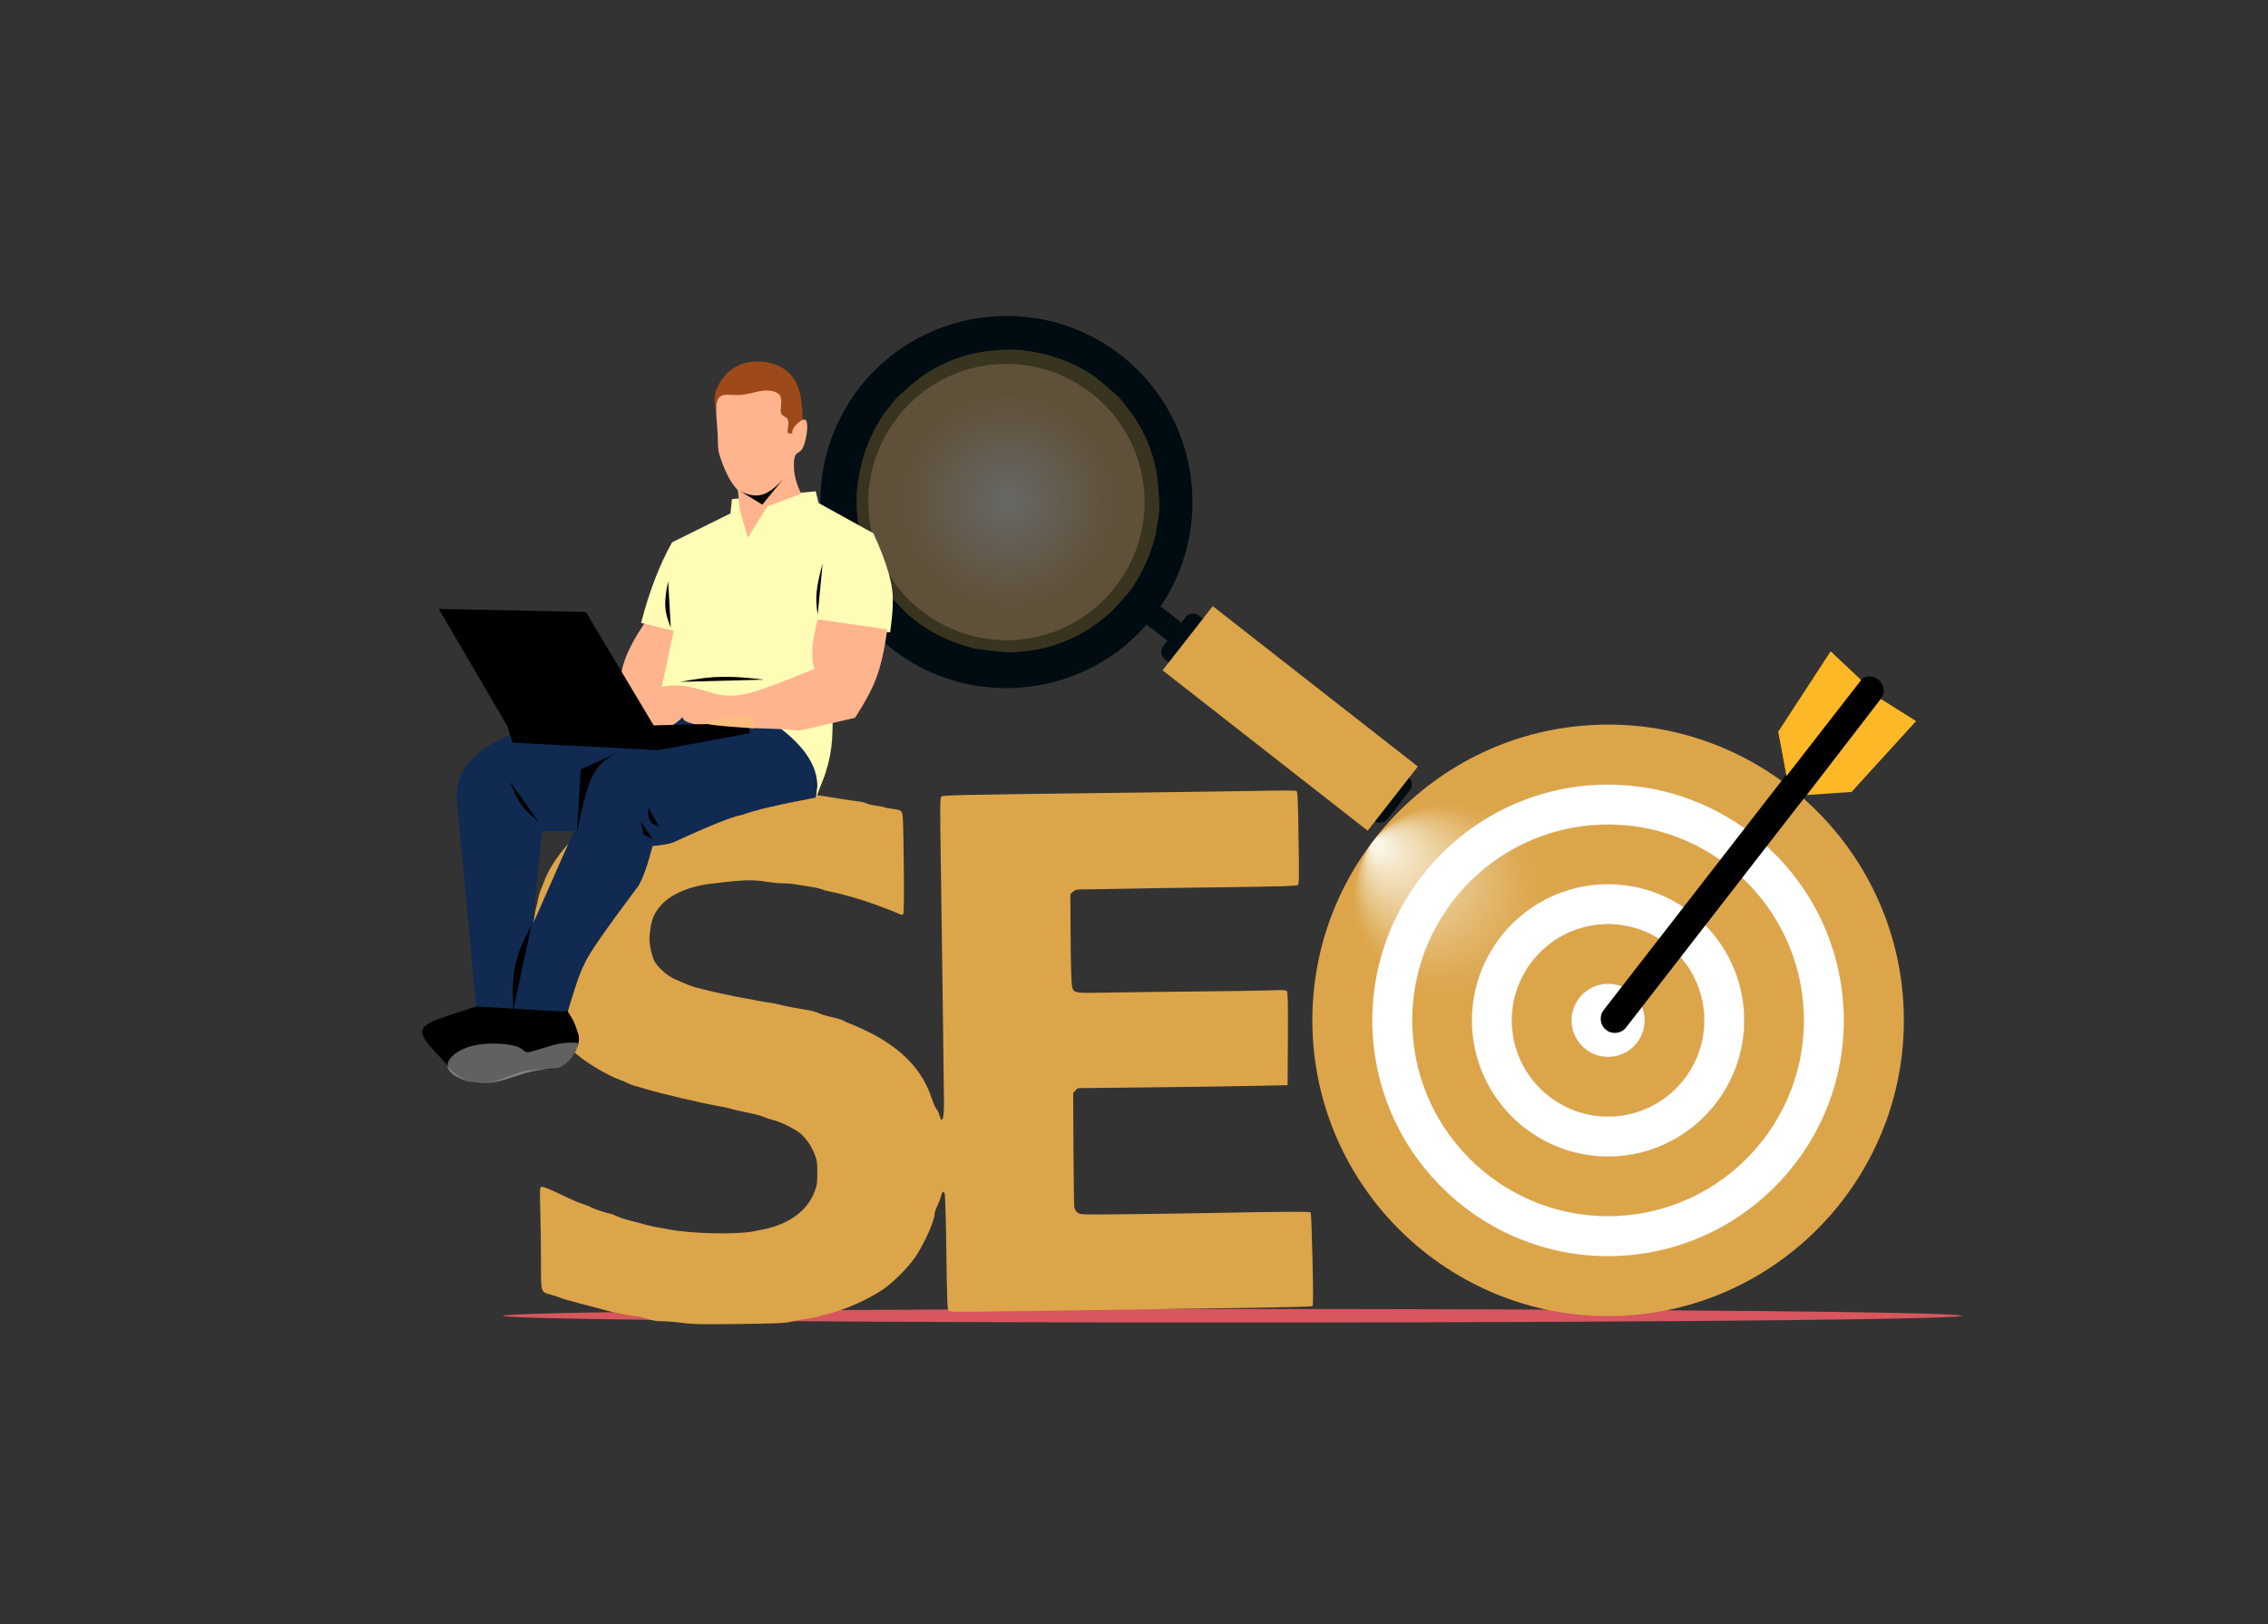 <svg xmlns="http://www.w3.org/2000/svg" xmlns:xlink="http://www.w3.org/1999/xlink" id="Layer_1" data-name="Layer 1" viewBox="0 0 651.73 466.73"><rect x="0" y="0" width="651.73" height="466.73" fill="#333333" stroke="none"/><defs><style>      .cls-1 {        fill: #fff;      }      .cls-2 {        fill: url(#radial-gradient);        fill-opacity: .26;      }      .cls-3 {        fill: none;      }      .cls-4 {        fill: #ffb48e;      }      .cls-5 {        fill: #ffbe80;      }      .cls-6 {        fill: #000c11;      }      .cls-7 {        fill: url(#radial-gradient-2);      }      .cls-8 {        fill: rgba(255, 255, 255, .38);      }      .cls-9 {        fill: #9d491a;      }      .cls-10 {        fill: #dc8500;      }      .cls-11 {        fill: #102a52;      }      .cls-12 {        fill: #fcb826;      }      .cls-13 {        fill: #fffcb5;      }      .cls-14 {        fill: #d8565d;      }      .cls-15 {        fill: #dca54a;      }    </style><radialGradient id="radial-gradient" cx="289.65" cy="143.96" fx="289.65" fy="143.96" r="43.51" gradientUnits="userSpaceOnUse"><stop offset=".05" stop-color="#faf5e5"></stop><stop offset=".08" stop-color="#f8f1de"></stop><stop offset=".52" stop-color="#e4ba74"></stop><stop offset=".71" stop-color="#dca54a"></stop></radialGradient><radialGradient id="radial-gradient-2" cx="462.1" cy="293.18" fx="394.41" fy="241.8" r="84.99" gradientUnits="userSpaceOnUse"><stop offset=".02" stop-color="#faf5e5"></stop><stop offset=".06" stop-color="#f4e5c7"></stop><stop offset=".15" stop-color="#e9ca91"></stop><stop offset=".23" stop-color="#e2b56a"></stop><stop offset=".29" stop-color="#dda952"></stop><stop offset=".33" stop-color="#dca54a"></stop></radialGradient></defs><path class="cls-3" d="M.37,0c-.1,0-.19.04-.26.11s-.11.16-.11.26v466c0,.2.16.37.37.37h651c.1,0,.19-.04.26-.11s.11-.16.11-.26V.37c0-.2-.16-.37-.37-.37H.37s0,0,0,0Z"></path><g><path class="cls-6" d="M245.59,113.23c-1.89,2.67-3.77,5.93-5.01,8.68-.53,1.17-1.16,2.69-1.43,3.43-1.61,4.39-2.49,8.02-3.05,12.57-.21,1.72-.37,4.59-.37,6.47.01,3.58.47,7.77,1.2,11.12,1.21,5.51,3.13,10.55,5.81,15.27,3.03,5.32,6.74,9.84,11.55,14.04.87.76,3.78,3,4.7,3.62,4.24,2.84,8.09,4.78,12.62,6.35,5.93,2.06,12.12,3.04,18.49,2.94,4.13-.07,8.76-.71,12.7-1.75,3.74-.99,6.85-2.15,10.26-3.84,3.72-1.84,7.1-4.03,10.29-6.67,2.05-1.7,4.14-3.71,5.83-5.64l.3-.34,6,4.62-.7.91c-.54.7-.73.97-.81,1.16-.37.87-.28,1.9.25,2.68.21.31.22.32,1.35,1.21.63.49,14.28,11.02,30.33,23.4,25.55,19.7,29.23,22.52,29.48,22.64.35.17.98.3,1.35.28.36-.02.79-.14,1.14-.32.58-.3.44-.14,4.18-5.02l3.41-4.45.09-.31c.13-.46.16-.84.1-1.29-.07-.45-.17-.74-.42-1.14l-.17-.27-5.68-4.41c-3.13-2.42-16.85-13-30.5-23.51l-24.82-19.11-.3-.1c-.84-.28-1.72-.17-2.48.31-.29.18-.31.21-1.06,1.16l-.77.98-.3-.27c-.17-.15-1.51-1.2-2.98-2.33l-2.67-2.06.44-.66c.51-.76,1.1-1.72,1.79-2.94.48-.83.6-1.07,1.22-2.27,1.72-3.36,3.19-7.32,4.14-11.17.23-.93.72-3.28.85-4.08.15-.93.19-1.24.27-1.82,1.1-8.46.18-17.08-2.67-25.09-1.12-3.15-2.57-6.26-4.26-9.14-2.71-4.61-6.13-8.83-10.06-12.39-2.17-1.97-4.62-3.85-7.04-5.41-8.88-5.73-19.29-8.68-29.9-8.48-6.44.12-12.83,1.39-18.74,3.73-4.86,1.92-9.06,4.31-13.31,7.58-.94.72-2.43,2-3.46,2.96-.69.64-1.01.95-2.04,1.98-1.37,1.37-3.87,4.38-5.16,6.19h0ZM259.71,117.73c2.85-3.15,5.86-5.62,9.44-7.73,4.24-2.5,8.87-4.16,13.77-4.96.92-.15.98-.16,1.99-.26,2.46-.26,4.56-.3,7.02-.14,6.55.45,12.85,2.52,18.46,6.08,1.58,1,3.92,2.76,5.16,3.87,3.6,3.25,6.27,6.59,8.49,10.63,3.76,6.83,5.43,14.85,4.7,22.63-.62,6.71-2.92,13.08-6.72,18.67-.53.77-2.26,3.03-2.8,3.65-.87.99-1.76,1.94-2.36,2.52-.17.16-.46.44-.64.61-2.31,2.21-5.59,4.54-8.62,6.12-1.77.93-3.42,1.64-5.38,2.33-10.58,3.71-22.37,2.69-32.21-2.78-1.91-1.06-2.91-1.73-4.98-3.33-2.03-1.56-2.8-2.24-4.34-3.81-6.98-7.16-10.99-16.77-11.18-26.81-.08-4.13.49-8.26,1.7-12.23,1.12-3.72,2.89-7.42,5.03-10.57.26-.39.54-.79.62-.9.36-.53,2.3-2.97,2.85-3.58h0Z"></path><path class="cls-2" d="M333.02,147.69l-.91,5.85c-1.29,5.19-3.26,9.86-5.89,13.99-.45,1.2-2.81,4-7.07,8.4-1.82,1.67-3.81,3.2-5.97,4.61-4.35,2.8-8.94,4.74-13.79,5.82-2.42.54-4.91.86-7.45.97-1.2.32-5.16,0-11.88-.97-5.19-1.29-9.86-3.26-13.99-5.89-2.07-1.32-4-2.81-5.8-4.46-4.27-4.43-6.67-7.29-7.21-8.58-6.2-10.4-8.24-20.82-6.13-31.27.98-5.21,2.7-9.94,5.16-14.2,1.23-2.13,2.65-4.14,4.25-6.03.59-1.12,3.39-3.66,8.37-7.65,8.22-5.81,17.8-8.37,28.73-7.7,5.45.61,10.42,1.96,14.91,4.06,2.25,1.05,4.38,2.28,6.39,3.69,4.82,3.86,7.57,6.4,8.25,7.62,3.31,3.94,5.81,8.22,7.49,12.84.84,2.31,1.49,4.7,1.92,7.18.74,6.35.95,10.26.61,11.73h0Z"></path><path class="cls-15" d="M334.08,192.61l7.21-9.22,7.21-9.22c19.64,15.36,39.29,30.72,58.93,46.08-4.81,6.15-9.61,12.29-14.42,18.44-19.64-15.36-39.29-30.72-58.93-46.08h0Z"></path><g><path class="cls-14" d="M563.99,378.07l-1.91.26c-9.08.53-35.63.96-79.67,1.28-44.34.32-96.55.45-156.64.39-57.35-.08-103.21-.33-137.59-.74-11.02-.13-20.09-.28-27.22-.43l-8.99-.24c-4.94-.17-7.44-.34-7.49-.52,1.5-.55,21.98-1.01,61.44-1.38,39.46-.37,88.9-.56,148.33-.57,59.42.01,108.87.2,148.33.57,39.46.37,59.94.83,61.44,1.38h-.02Z"></path><path class="cls-15" d="M201.88,226.93c-4.98.12-6.65.26-7.67.67-.69.26-2.2.61-3.33.78-1.1.14-2.75.49-3.62.72-3.7,1.07-8.27,2.57-8.82,2.89-.32.2-1.42.69-2.43,1.13-1.01.4-2.17.98-2.6,1.27-.41.29-1.88,1.27-3.24,2.17-5.9,3.82-11.57,10.71-13.86,16.81-.35.96-.81,2.14-1.04,2.63-.2.52-.46,1.42-.58,2.03-.09.64-.43,2.03-.72,3.15-.72,2.84-1.22,11.34-.84,15.25.49,5.03.81,7.35,1.27,8.51.23.64.75,2.26,1.16,3.62,1.1,3.67,5.15,10.1,7.81,12.38.29.26,1.27,1.1,2.17,1.85,3.07,2.66,8.94,6.16,12.47,7.44,1.04.38,2.14.84,2.46,1.04.32.2,1.1.49,1.74.67.64.14,2.08.58,3.18.93,4.4,1.36,17.21,4.34,21.7,5.06.64.09,2,.4,3.04.69,1.04.32,3.33.81,5.06,1.16,1.76.35,3.7.87,4.34,1.16.64.32,1.82.69,2.6.87,1.97.43,6.39,2.6,7.87,3.88,1.68,1.48,3.07,3.44,4.02,5.82.75,1.85.84,2.34.84,5.5s-.09,3.65-.84,5.56c-2.11,5.24-6.83,8.82-13.77,10.5-.55.12-2.31.46-3.91.78-5.18.95-18.2.61-24.3-.64-1.1-.2-2.6-.49-3.33-.58-.72-.12-2.14-.43-3.18-.72-1.04-.32-3.04-.84-4.48-1.19-1.42-.35-3.21-.96-3.96-1.33-.75-.35-1.56-.67-1.76-.67-.64,0-4.83-1.39-5.27-1.74-.2-.14-1.19-.55-2.2-.9-1.91-.61-2.31-.78-8.27-3.59-2.23-1.07-3.7-1.59-4.02-1.48-.46.17-.49.67-.32,6.91.12,3.7.2,10.24.2,14.58,0,9.06-.12,8.68,2.89,9.52.87.23,2.05.64,2.6.84.55.23,1.53.55,2.17.72.64.14,2.14.55,3.33.9,1.19.32,2.95.78,3.91,1.01.95.23,2.57.67,3.62.98,1.04.32,2.72.72,3.76.87,1.04.17,2.4.43,3.04.58.64.14,1.62.29,2.17.29s1.94.35,3.04.72c1.48.52,2.63.72,4.25.72,1.22,0,3.82.2,5.79.46,3.01.41,5.58.46,16.43.32,11.49-.15,13.14-.23,15.19-.72,1.27-.32,3.1-.67,4.05-.75.95-.12,2.46-.4,3.33-.67.87-.26,2.31-.64,3.18-.84,4.54-1.07,11.2-4.02,15.48-6.91,2.84-1.88,7.38-6.42,9.35-9.37,2.63-3.91,5.56-10.47,5.56-12.5,0-.38.32-1.27.67-2,.38-.72.87-1.91,1.07-2.69.43-1.65.78-1.94,1.13-.98.14.4.38,8.04.49,16.98.17,13.02.29,16.32.61,16.64.29.32,2.11.38,9.43.26,4.95-.06,18.4-.26,29.86-.4,11.46-.17,24.54-.35,29.08-.43,4.54-.09,14.44-.23,22.02-.32,7.58-.12,13.95-.29,14.15-.41.29-.17.29-2.98.06-13.43-.17-7.26-.41-13.34-.52-13.51-.17-.29-7.18-.26-29.48.17-3.96.09-13.86.23-21.99.32-14.73.17-14.76.17-15.54-.43-.49-.41-.81-.98-.93-1.71-.09-.58-.17-8.19-.23-16.9l-.09-15.83,1.33-1.33,20.74-.23c11.4-.12,24.97-.32,30.15-.43l9.4-.2.09-13.28c.06-10.1-.03-13.37-.29-13.69-.29-.38-1.13-.41-5.15-.26-2.63.09-12.44.23-21.84.32-9.37.09-20.57.23-24.88.32-8.1.17-9.09.09-9.66-.98-.4-.75-.58-5.5-.64-17.39l-.06-9.95.78-.69c.72-.61,1.04-.67,4.31-.67,1.94,0,6.19-.09,9.46-.15,3.27-.09,15.94-.29,28.21-.43,18-.23,22.34-.38,22.65-.69.32-.32.35-2.69.17-13.6-.17-11.72-.26-13.25-.67-13.42-.26-.12-4.57-.14-9.58-.03-5.01.09-21.3.35-36.17.52-54.34.67-55.78.72-56.25,1.19-.35.38-.38,2.63-.17,16.49.26,17.19.93,66.14.95,71.17.06,4.74-.55,6.63-1.27,3.96-.17-.67-.55-1.48-.84-1.79-.32-.32-.93-1.77-1.42-3.18-2.58-7.9-8.27-14-17.53-18.75-1.74-.9-4.08-1.97-5.21-2.4-1.1-.41-2.2-.87-2.4-1.04-.2-.17-1.07-.49-1.94-.72-.87-.2-2.29-.55-3.12-.78-.84-.2-1.91-.58-2.37-.81-.49-.26-1.71-.61-2.75-.78-3.88-.64-6.74-1.19-8.19-1.59-.84-.23-2.29-.52-3.24-.61-.96-.12-2.46-.38-3.33-.58-.87-.2-2.17-.46-2.89-.55-2.31-.32-11.02-2.2-14.32-3.1-1.91-.52-3.65-1.22-6.94-2.72-1.94-.9-4.63-3.39-5.5-5.06-.38-.75-.87-2.46-1.1-3.79-.35-2.05-.35-2.84-.06-5.03.43-3.07.95-4.4,2.46-6.39,2.69-3.59,8.19-6.13,15.05-6.97,9.32-1.13,11.92-1.22,16.06-.52,1.45.23,3.53.43,4.63.43,1.13,0,2.81.14,3.76.32.95.15,2.86.46,4.22.69,1.39.2,2.78.52,3.12.69.32.2,1.53.52,2.69.72,2.89.55,8.97,2.29,12.24,3.53,1.13.41,2.69.98,3.47,1.27.81.29,2.2.84,3.1,1.24,1.59.69,1.68.72,1.94.23.17-.32.23-5.82.12-14.61-.14-12.3-.23-14.18-.64-14.67-.32-.41-1.07-.64-2.55-.81-1.13-.14-2.23-.35-2.4-.46-.17-.12-1.24-.32-2.34-.46-1.1-.14-2.34-.43-2.78-.67-.46-.23-1.59-.49-2.55-.58-.95-.12-2.84-.38-4.2-.61-14.96-2.52-24.27-3.15-40.36-2.72h0Z"></path></g><path class="cls-7" d="M458.88,208.26c-46.83,1.78-83.48,41.32-81.7,88.15,1.78,46.83,41.32,83.48,88.15,81.7,46.83-1.78,83.48-41.32,81.7-88.15-1.78-46.83-41.32-83.48-88.15-81.7h0ZM464.66,360.78c-37.27,1.41-68.74-27.76-70.16-65.03-1.41-37.27,27.76-68.74,65.03-70.16,37.27-1.41,68.74,27.76,70.16,65.03,1.41,37.27-27.76,68.75-65.03,70.16h0ZM459.96,236.86c-31.06,1.18-55.37,27.41-54.19,58.47,1.18,31.06,27.41,55.37,58.47,54.19,31.06-1.18,55.37-27.41,54.19-58.47-1.18-31.06-27.41-55.37-58.47-54.19h0ZM463.58,332.19c-21.5.82-39.66-16.01-40.48-37.52-.82-21.5,16.01-39.66,37.52-40.48,21.5-.82,39.66,16.02,40.48,37.52.82,21.5-16.01,39.66-37.52,40.48h0ZM461.05,265.46c-15.29.58-27.26,13.49-26.68,28.78.58,15.29,13.49,27.26,28.78,26.68,15.29-.58,27.26-13.49,26.68-28.78-.58-15.29-13.49-27.26-28.78-26.68ZM462.49,303.59c-5.73.22-10.58-4.27-10.79-10.01-.22-5.73,4.27-10.58,10-10.79,5.73-.22,10.58,4.27,10.79,10.01.22,5.73-4.27,10.58-10.01,10.79Z"></path><g><path class="cls-1" d="M459.96,236.96c31-1.18,57.18,23.09,58.36,54.09,1.18,31-23.09,57.18-54.09,58.36-31,1.18-57.18-23.09-58.36-54.09-1.18-31,23.09-57.18,54.09-58.36h0ZM459.52,225.49c-37.33,1.42-66.54,32.94-65.13,70.27,1.42,37.33,32.94,66.55,70.27,65.13,37.33-1.42,66.55-32.94,65.13-70.26-1.42-37.33-32.94-66.55-70.27-65.13h0Z"></path><path class="cls-1" d="M461.05,265.56c15.23-.58,28.1,11.35,28.67,26.58.58,15.23-11.34,28.1-26.58,28.68-15.23.58-28.1-11.35-28.68-26.58-.58-15.23,11.35-28.1,26.58-28.68ZM460.61,254.09c-21.56.82-38.43,19.02-37.62,40.58.82,21.56,19.02,38.43,40.58,37.62,21.56-.82,38.43-19.02,37.62-40.58-.82-21.56-19.02-38.43-40.58-37.62h0Z"></path><path class="cls-1" d="M461.7,282.69c-5.79.22-10.32,5.11-10.1,10.9.22,5.79,5.11,10.32,10.9,10.1,5.79-.22,10.32-5.11,10.1-10.9-.22-5.79-5.11-10.32-10.9-10.1h0Z"></path></g><path d="M460.83,290.23h0s73.16-94.27,73.16-94.27c1.38-1.78,3.94-2.1,5.72-.72,1.78,1.38,2.1,3.94.72,5.72h0s-73.16,94.27-73.16,94.27c-1.38,1.78-3.94,2.1-5.72.72-1.78-1.38-2.1-3.94-.72-5.72h0Z"></path><path class="cls-10" d="M513.38,222.91l-1.18-6.33-1.18-6.32c5.01-7.69,10.03-15.38,15.04-23.07,2.91,2.74,5.81,5.47,8.72,8.21l-21.39,27.51h0Z"></path><g><path class="cls-12" d="M513.38,222.91l-2.36-12.65,15.04-23.07,8.72,8.21-21.39,27.51h0Z"></path><path class="cls-12" d="M519.22,228.44l6.42-.44,6.42-.45c6.18-6.78,12.37-13.57,18.55-20.35-3.38-2.13-6.76-4.25-10.14-6.38-7.08,9.21-14.17,18.41-21.25,27.62h0Z"></path></g><path class="cls-9" d="M213.23,104.57c2.88-.93,5.84-.95,8.88-.06,2.78.86,4.87,2.44,6.28,4.74,1.58,2.51,2.34,6.85,2.27,13.01l-4.24,4.16-20.24-7.1c-1.18-3.21-1.14-6,.13-8.4,1.61-3.18,3.92-5.3,6.92-6.34h0Z"></path><g><path d="M160.7,284.87l2.66,8.56c1.71,1.6,2.68,2.99,2.91,4.17.36,1.84-.29,3.88-1.93,6.13-1.26,1.62-2.66,2.67-4.2,3.14-.49.16-1.11.27-1.86.35-4.35.08-6.85.26-7.5.52-.45-.02-3.04.89-7.76,2.72-.84.28-1.66.5-2.46.66-3.41.72-6.79-.26-10.15-2.93-3.21-2.87-4.01-5.52-2.4-7.96.51-.64,1.13-1.12,1.88-1.43.43-.18.84-.32,1.22-.41,2.24-.47,3.58-.79,4.03-.94,1.02-.34,1.81-.76,2.38-1.25,1.52-1.28,2.75-3.68,3.69-7.22l19.4-4.1.07-.02Z"></path><path d="M141.35,286.65q.19.27,0,0M141.5,286.87l4.3,6.21c1.18-.72,1.89-.84,2.15-.37.3.34.28,1.46-.07,3.37l-2.06-2.98-.04.02c-.67.44-1.62,1.18-2.84,2.24-5.49,4.94-8.36,7.48-8.61,7.62-1.35,1.12-2.44,1.89-3.27,2.32-1.32.72-2.42.66-3.3-.16-2.5-2.61-4.06-4.32-4.67-5.13-.91-1.14-1.47-2.09-1.67-2.85-.4-1.26.37-2.38,2.31-3.35.84-.44,2.16-.97,3.98-1.61.69-.26,3.82-1.3,9.39-3.11,1.02-.34,1.8-.62,2.35-.83,1.52-.58,2.2-1.03,2.06-1.35v-.02Z"></path></g><path class="cls-4" d="M186.09,177.83l11.43,3.61c-3.18,11.17-5.81,18.12-7.88,20.86-1.84,2.74-3.93,3.61-6.27,2.63-2.59-1.31-4.22-3.83-4.88-7.54-.76-4.78,1.77-11.3,7.58-19.53l.02-.03Z"></path><path class="cls-13" d="M234.4,141.15l.83,3.39,15.74,8.7c3.97,8.61,5.82,15.17,5.57,19.69.03,2.04-.22,4.95-.75,8.74l-19.85-1.06c2.5,15.01,3.59,24.9,3.27,29.66-.12,6.38-1.62,12.22-4.5,17.51l-45.48-26.09,4.39-20.42-9.39-2.29c2.3-8.95,5.27-16.67,8.89-23.15l16.78-8.31.43-4.11,23.94-2.23h.12Z"></path><path class="cls-11" d="M155.77,238.81l-2.74,26.92,11.89-26.92h-8.97M198.53,201.67c10.65-.08,19.31,2.52,25.98,7.8,8.23,6.37,11.56,12.94,9.99,19.69-10.66,2-17.7,3.65-21.11,4.94-2.81.47-9.44,3.11-19.87,7.94-1.38.49-3.38.84-5.99,1.05-1.4,5.38-2.74,9.17-4.01,11.36-9.68,12.88-14.89,20.43-15.61,22.65-1.08,1.83-2.66,6.39-4.77,13.66l-26.33-1.57c-3.33-36.13-5.15-55.45-5.46-57.97-.35-2.87-.02-5.64,1-8.31,4.9-11.53,26.89-18.61,65.97-21.23h.21Z"></path><path class="cls-4" d="M234.98,177.98l20,2.87c-.78,5.61-1.79,10.14-3.04,13.58-1.07,3.1-3.15,7.04-6.23,11.82l-13.39,3.1c-1.96.44-3.05.63-3.26.57-1.76-.23-3.27-.37-4.51-.42l-15.59-.55c-3.06-.15-5.44-.32-7.13-.53-3.78-.46-5.67-1.25-5.67-2.37-2.32,2.32-4.5,3.39-6.54,3.23-1.64-.16-3.2-1.1-4.69-2.81-1.33-1.65-1.85-3.23-1.57-4.74.86-2.6,3.95-4.17,9.27-4.72,1.64-.13,3.39-.02,5.26.32.8.09,3.35.76,7.66,2,.92.22,1.7.37,2.34.44,1.7.22,3.55.15,5.53-.22,2.89-.4,9.77-2.86,20.63-7.38-1.1-2.93-.79-7.65.91-14.15v-.05Z"></path><path d="M126.1,174.96l42.26.88,19.46,32.58,27.55-.68v2.94s-26.23,4.87-26.23,4.87l-41.81-2.15-1.66-4.97-19.56-33.42-.02-.04Z"></path><path class="cls-5" d="M202.54,207.54c.29-.34,2-.72,5.12-1.13,3.73-.46,6.17-.62,7.32-.48.48.05.86.18,1.12.39l.63,2.92c-1.17-.03-3.07-.15-5.68-.35-2.16-.16-3.89-.32-5.18-.47-2.39-.28-3.5-.57-3.33-.86h0Z"></path><path d="M162.95,290.32c.99,1.5,1.68,2.68,2.05,3.54.4.86.83,2.13,1.29,3.81l-4.5-1.37-.68-5.31,1.84-.67h0Z"></path><path class="cls-13" d="M237.39,221.61l-2.93,7.75c.17-1.52.3-2.55.38-3.09l2.54-4.66h0Z"></path><path class="cls-4" d="M220.38,112.21c2.06.04,3.35.59,3.86,1.65.16.35.25.79.27,1.32.03.2-.02,1.1-.16,2.72,0,.39.03.66.09.8.07.23.21.43.41.6l1.27.83c.18.19.3.45.36.79.06.36.07.77.04,1.23l-.26,2.23,1.41.26c-.21-1.16.64-2.43,2.54-3.81.83-.47,1.36-.34,1.6.37.33,1.49.11,3.6-.65,6.31-.24.76-.51,1.33-.82,1.71-.16.27-.64.65-1.44,1.16-.12.11-.23.24-.32.41-.23.44-.37,1.05-.42,1.84-.2,3.11.5,6.2,2.11,9.26l-9.76,3.59-5.61,9.03-2.31-7.94-.57-5.72c-2.11-2.12-3.91-5.65-5.4-10.58-.15-.63-.25-1.27-.29-1.92l-.12-4.03-.37-4.86c-.07-1.34-.05-2.42.05-3.22.15-1.52.77-2.41,1.86-2.67.31-.09.71-.14,1.21-.15,2.39.12,3.8.12,4.22.02.36.01,2.1-.34,5.22-1.05.73-.13,1.39-.19,1.99-.19h0Z"></path><path d="M225.46,137.19c-.33.4-.34.4-.01.01M225.19,137.51l-6.14,7.49-6.32-3.86c2.36,1.19,4.48,1.52,6.35.98,1.81-.54,3.84-2.07,6.1-4.59h.01Z"></path><path d="M236.39,161.84l-1.42,14.78c-.21-1.44-.34-2.6-.37-3.47-.05-.98-.02-1.98.07-2.99.19-1.99.76-4.76,1.72-8.32h0s0,0,0,0ZM191.99,166.95l.76,13.38c-.55-1.39-.93-2.49-1.14-3.31-.25-.94-.39-1.86-.44-2.75-.1-1.8.17-4.23.83-7.31h0s0,0,0,0ZM208.11,194.47c3.08-.02,6.9.26,11.44.82l-24.1.63h-.02c2.87-.52,5.12-.87,6.75-1.07,1.84-.22,3.6-.35,5.28-.38.21,0,.43,0,.65,0h0ZM146.66,224.72l8.09,11.35c-2.36-1.87-4.02-3.5-4.97-4.89-1.09-1.52-2.13-3.67-3.12-6.45v-.02s0,0,0,0ZM186.33,232l3,5.47c-.78-.26-1.33-.5-1.67-.72-.39-.25-.69-.56-.89-.93-.41-.74-.56-2.01-.45-3.81h0ZM178.26,215.95c-2.07.94-3.61,1.85-4.61,2.7-1.23,1.01-2.25,2.27-3.08,3.79-1.52,2.57-3.1,8.19-4.76,16.87l1.07-18.26,11.38-5.1h0ZM184.17,236.1l3.4,5.02-2.69-1.38-.71-3.63h0s0,0,0,0ZM152.69,265.87l-5.18,24.38c-.15-3.26-.19-5.73-.1-7.42.08-1.94.3-3.75.65-5.41.7-3.29,2.24-7.13,4.63-11.54h0ZM145.35,290.04c-5.3,3.16-9.21,5.61-11.72,7.34-2.25,1.54-3.83,2.87-4.73,3.98l3.48-5.1v-.02s12.98-6.21,12.98-6.21h0ZM128.89,301.38l-1.1,1.61c.38-.65.74-1.19,1.09-1.6v-.02s.01,0,.01,0Z"></path><path class="cls-8" d="M128.85,307.17c-.59-1.25-.12-2.57,1.4-3.96,1.62-1.37,3.74-2.34,6.36-2.88,2.97-.56,6.03-.63,9.18-.21,1.23.17,2.24.4,3.02.7.59.22,1.28.68,2.07,1.37.18.09.39.14.64.15.35,0,.85-.09,1.5-.26l5.41-1.64c.99-.28,1.79-.47,2.41-.57,2-.34,3.78-.39,5.33-.13l-.3,1.51c-.62,1.12-1.15,1.98-1.6,2.59-.9,1.21-1.97,2.12-3.22,2.73-.37.18-.77.3-1.18.37-2.81.2-5.15.52-7.01.95-.91.21-1.82.45-2.72.72l-5.33,1.7c-.86.25-1.7.45-2.52.61-2.61.53-5.2.46-7.76-.22-2.94-.83-4.83-1.99-5.67-3.48l-.02-.04Z"></path></g></svg>